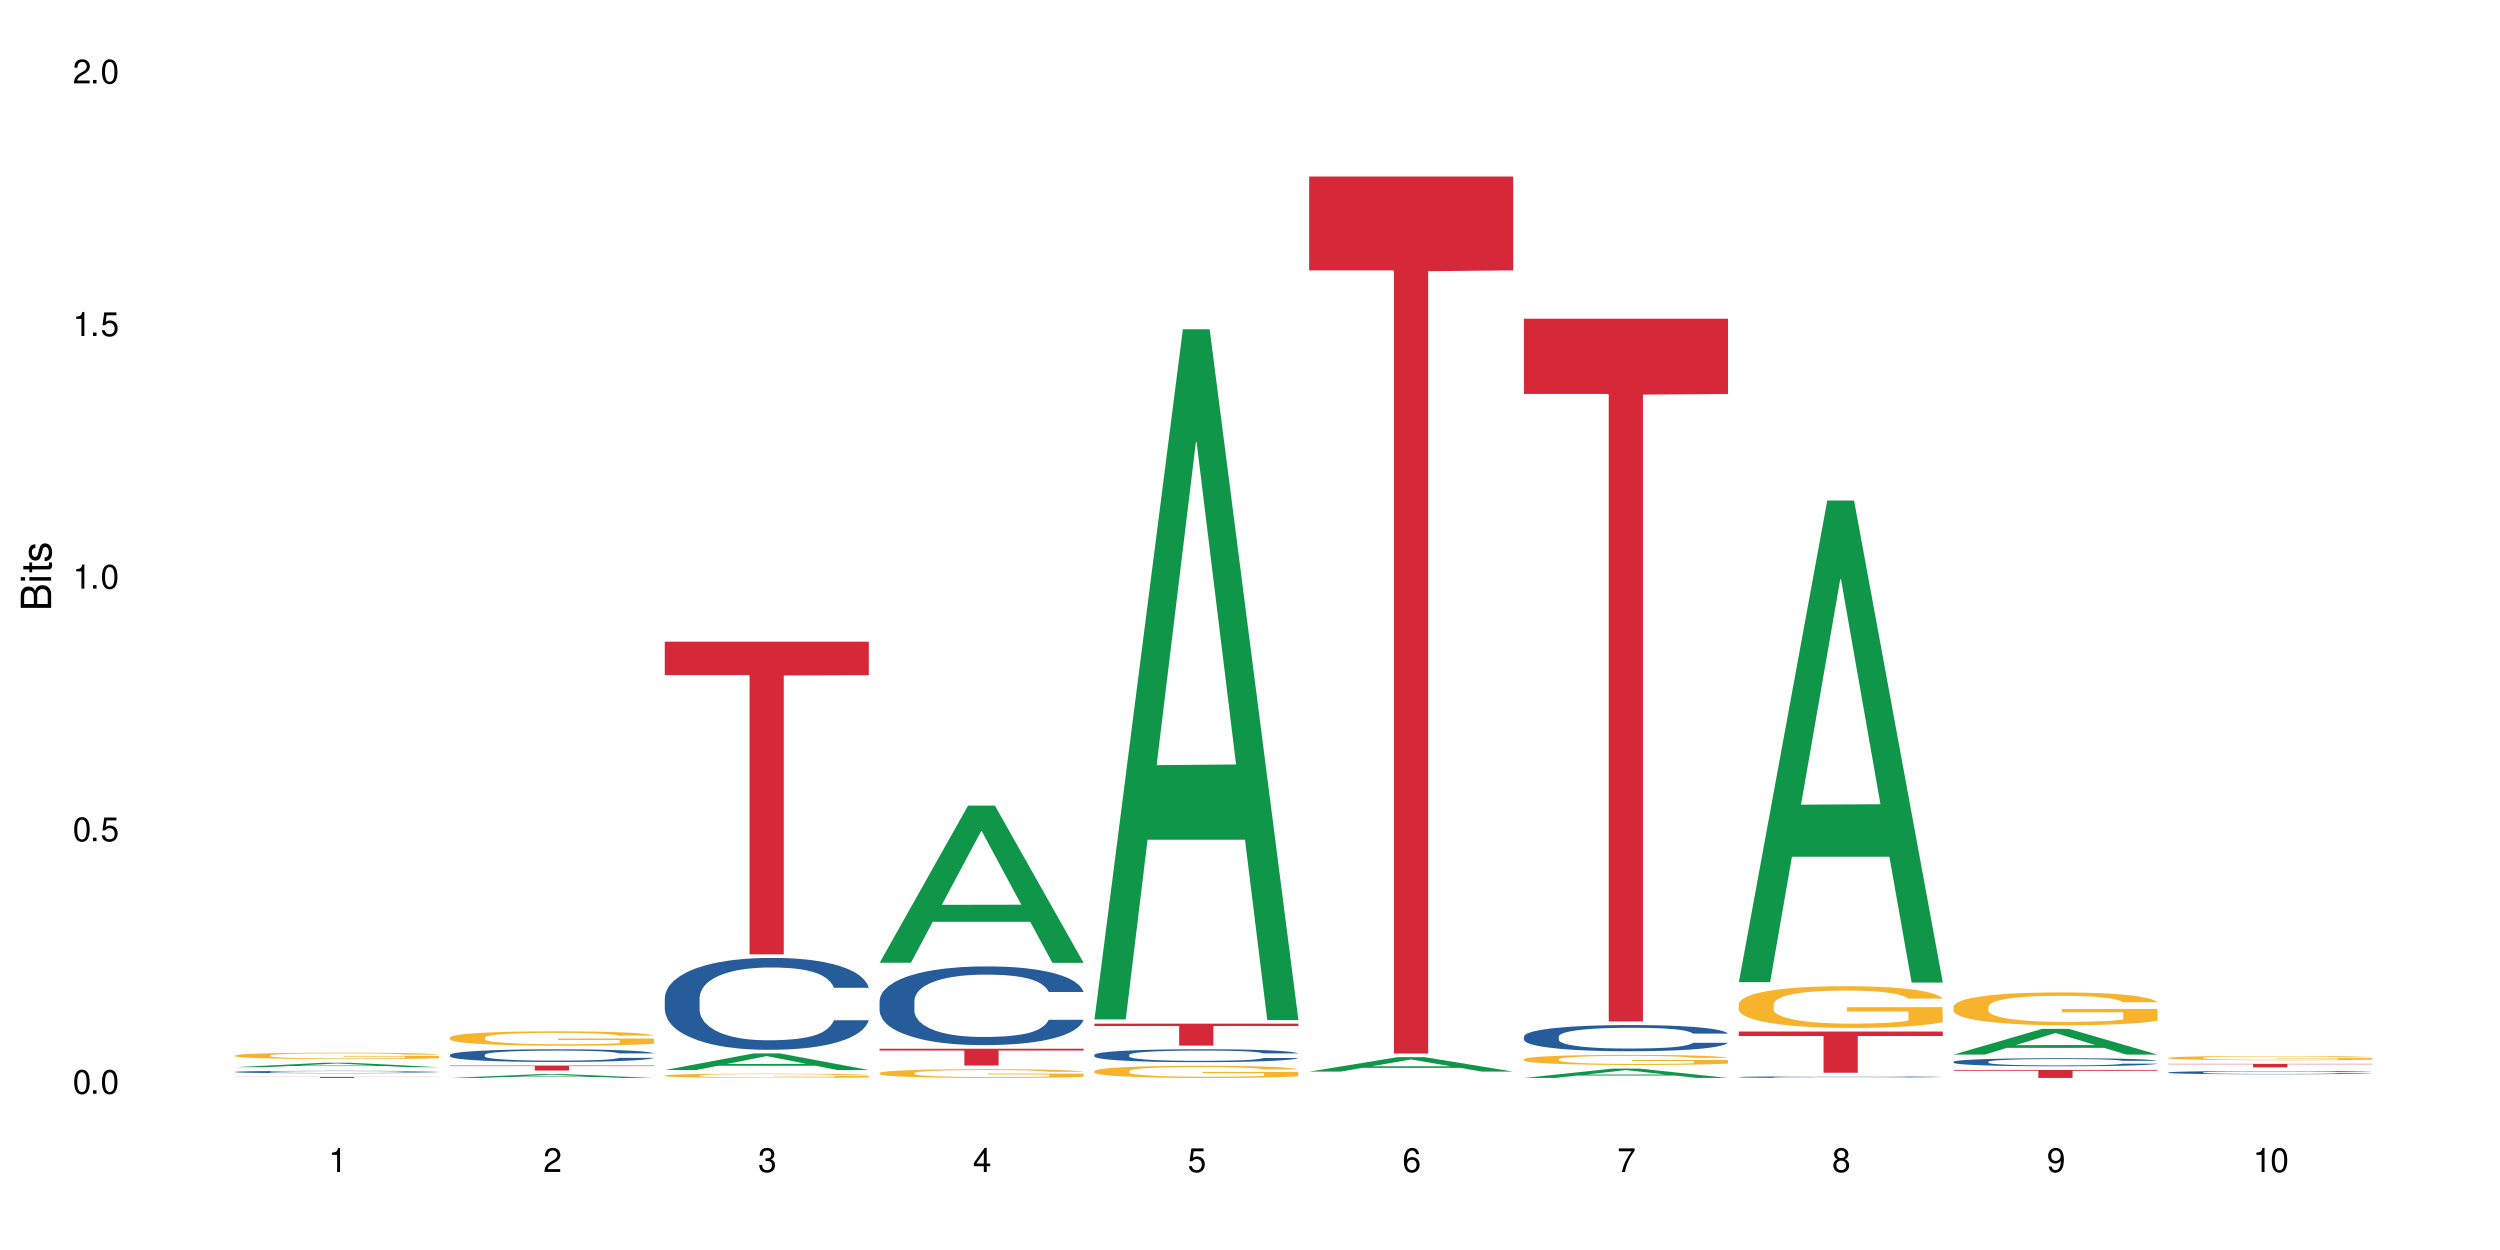 <?xml version="1.0" encoding="UTF-8"?>
<svg xmlns="http://www.w3.org/2000/svg" xmlns:xlink="http://www.w3.org/1999/xlink" width="720" height="360" viewBox="0 0 720 360">
<defs>
<g>
<g id="glyph-0-0">
</g>
<g id="glyph-0-1">
<path d="M 2.641 -6.938 C 2 -6.938 1.422 -6.656 1.078 -6.172 C 0.641 -5.562 0.406 -4.641 0.406 -3.359 C 0.406 -1.016 1.188 0.219 2.641 0.219 C 4.078 0.219 4.859 -1.016 4.859 -3.297 C 4.859 -4.641 4.656 -5.547 4.203 -6.172 C 3.844 -6.656 3.281 -6.938 2.641 -6.938 Z M 2.641 -6.188 C 3.547 -6.188 4 -5.25 4 -3.375 C 4 -1.406 3.562 -0.484 2.625 -0.484 C 1.734 -0.484 1.281 -1.438 1.281 -3.344 C 1.281 -5.25 1.734 -6.188 2.641 -6.188 Z M 2.641 -6.188 "/>
</g>
<g id="glyph-0-2">
<path d="M 1.828 -1 L 0.828 -1 L 0.828 0 L 1.828 0 Z M 1.828 -1 "/>
</g>
<g id="glyph-0-3">
<path d="M 4.562 -6.797 L 1.062 -6.797 L 0.547 -3.094 L 1.328 -3.094 C 1.719 -3.562 2.047 -3.734 2.578 -3.734 C 3.484 -3.734 4.062 -3.109 4.062 -2.094 C 4.062 -1.125 3.484 -0.531 2.578 -0.531 C 1.828 -0.531 1.375 -0.906 1.188 -1.672 L 0.328 -1.672 C 0.453 -1.109 0.547 -0.844 0.75 -0.594 C 1.125 -0.078 1.828 0.219 2.594 0.219 C 3.969 0.219 4.922 -0.781 4.922 -2.219 C 4.922 -3.562 4.031 -4.484 2.719 -4.484 C 2.25 -4.484 1.859 -4.359 1.469 -4.062 L 1.734 -5.969 L 4.562 -5.969 Z M 4.562 -6.797 "/>
</g>
<g id="glyph-0-4">
<path d="M 2.484 -4.938 L 2.484 0 L 3.328 0 L 3.328 -6.938 L 2.766 -6.938 C 2.469 -5.875 2.281 -5.734 0.984 -5.562 L 0.984 -4.938 Z M 2.484 -4.938 "/>
</g>
<g id="glyph-0-5">
<path d="M 4.859 -0.828 L 1.281 -0.828 C 1.359 -1.406 1.672 -1.781 2.5 -2.281 L 3.469 -2.828 C 4.406 -3.344 4.906 -4.062 4.906 -4.906 C 4.906 -5.484 4.672 -6.031 4.266 -6.406 C 3.859 -6.766 3.375 -6.938 2.719 -6.938 C 1.859 -6.938 1.219 -6.625 0.844 -6.031 C 0.609 -5.672 0.5 -5.234 0.484 -4.531 L 1.328 -4.531 C 1.359 -5.016 1.406 -5.281 1.531 -5.516 C 1.75 -5.938 2.188 -6.203 2.703 -6.203 C 3.469 -6.203 4.031 -5.641 4.031 -4.891 C 4.031 -4.344 3.719 -3.859 3.125 -3.516 L 2.234 -3 C 0.812 -2.172 0.406 -1.531 0.328 -0.016 L 4.859 -0.016 Z M 4.859 -0.828 "/>
</g>
<g id="glyph-0-6">
<path d="M 2.125 -3.188 L 2.578 -3.188 C 3.5 -3.188 3.984 -2.766 3.984 -1.922 C 3.984 -1.062 3.469 -0.531 2.594 -0.531 C 1.656 -0.531 1.203 -1 1.156 -2.016 L 0.312 -2.016 C 0.344 -1.453 0.438 -1.094 0.609 -0.781 C 0.953 -0.109 1.625 0.219 2.547 0.219 C 3.953 0.219 4.859 -0.625 4.859 -1.938 C 4.859 -2.828 4.516 -3.297 3.703 -3.594 C 4.344 -3.844 4.656 -4.328 4.656 -5.031 C 4.656 -6.219 3.875 -6.938 2.578 -6.938 C 1.203 -6.938 0.484 -6.172 0.453 -4.703 L 1.297 -4.703 C 1.312 -5.125 1.344 -5.359 1.453 -5.578 C 1.641 -5.969 2.062 -6.203 2.594 -6.203 C 3.344 -6.203 3.797 -5.75 3.797 -5 C 3.797 -4.516 3.609 -4.219 3.25 -4.047 C 3.016 -3.953 2.703 -3.922 2.125 -3.906 Z M 2.125 -3.188 "/>
</g>
<g id="glyph-0-7">
<path d="M 3.141 -1.672 L 3.141 0 L 3.984 0 L 3.984 -1.672 L 4.984 -1.672 L 4.984 -2.438 L 3.984 -2.438 L 3.984 -6.938 L 3.359 -6.938 L 0.266 -2.578 L 0.266 -1.672 Z M 3.141 -2.438 L 1 -2.438 L 3.141 -5.5 Z M 3.141 -2.438 "/>
</g>
<g id="glyph-0-8">
<path d="M 4.781 -5.125 C 4.609 -6.266 3.891 -6.938 2.844 -6.938 C 2.094 -6.938 1.422 -6.578 1.031 -5.953 C 0.594 -5.266 0.406 -4.422 0.406 -3.172 C 0.406 -2 0.578 -1.25 0.984 -0.641 C 1.359 -0.078 1.953 0.219 2.703 0.219 C 3.984 0.219 4.922 -0.75 4.922 -2.094 C 4.922 -3.375 4.062 -4.281 2.844 -4.281 C 2.172 -4.281 1.641 -4.031 1.281 -3.516 C 1.281 -5.234 1.828 -6.188 2.797 -6.188 C 3.391 -6.188 3.797 -5.797 3.938 -5.125 Z M 2.734 -3.531 C 3.547 -3.531 4.062 -2.953 4.062 -2.031 C 4.062 -1.156 3.484 -0.531 2.703 -0.531 C 1.922 -0.531 1.328 -1.188 1.328 -2.078 C 1.328 -2.938 1.906 -3.531 2.734 -3.531 Z M 2.734 -3.531 "/>
</g>
<g id="glyph-0-9">
<path d="M 4.984 -6.797 L 0.438 -6.797 L 0.438 -5.969 L 4.109 -5.969 C 2.5 -3.656 1.828 -2.234 1.328 0 L 2.219 0 C 2.594 -2.172 3.453 -4.047 4.984 -6.094 Z M 4.984 -6.797 "/>
</g>
<g id="glyph-0-10">
<path d="M 3.75 -3.656 C 4.469 -4.094 4.688 -4.438 4.688 -5.078 C 4.688 -6.172 3.844 -6.938 2.641 -6.938 C 1.438 -6.938 0.594 -6.172 0.594 -5.094 C 0.594 -4.438 0.812 -4.094 1.516 -3.656 C 0.734 -3.266 0.359 -2.703 0.359 -1.922 C 0.359 -0.656 1.281 0.219 2.641 0.219 C 3.984 0.219 4.922 -0.656 4.922 -1.922 C 4.922 -2.703 4.531 -3.266 3.75 -3.656 Z M 2.641 -6.188 C 3.359 -6.188 3.812 -5.75 3.812 -5.062 C 3.812 -4.406 3.344 -3.984 2.641 -3.984 C 1.922 -3.984 1.453 -4.406 1.453 -5.078 C 1.453 -5.75 1.922 -6.188 2.641 -6.188 Z M 2.641 -3.266 C 3.484 -3.266 4.062 -2.719 4.062 -1.906 C 4.062 -1.078 3.484 -0.531 2.625 -0.531 C 1.797 -0.531 1.219 -1.094 1.219 -1.906 C 1.219 -2.719 1.781 -3.266 2.641 -3.266 Z M 2.641 -3.266 "/>
</g>
<g id="glyph-0-11">
<path d="M 0.516 -1.578 C 0.672 -0.453 1.406 0.219 2.438 0.219 C 3.188 0.219 3.859 -0.141 4.266 -0.766 C 4.688 -1.453 4.891 -2.297 4.891 -3.547 C 4.891 -4.719 4.703 -5.453 4.312 -6.078 C 3.938 -6.641 3.344 -6.938 2.594 -6.938 C 1.297 -6.938 0.359 -5.969 0.359 -4.625 C 0.359 -3.344 1.234 -2.453 2.453 -2.453 C 3.094 -2.453 3.578 -2.672 4.016 -3.203 C 4 -1.484 3.469 -0.531 2.5 -0.531 C 1.906 -0.531 1.484 -0.906 1.359 -1.578 Z M 2.578 -6.203 C 3.375 -6.203 3.969 -5.531 3.969 -4.641 C 3.969 -3.797 3.391 -3.188 2.547 -3.188 C 1.734 -3.188 1.234 -3.766 1.234 -4.688 C 1.234 -5.562 1.797 -6.203 2.578 -6.203 Z M 2.578 -6.203 "/>
</g>
<g id="glyph-1-0">
</g>
<g id="glyph-1-1">
<path d="M 0 -0.953 L 0 -4.891 C 0 -5.719 -0.234 -6.344 -0.734 -6.797 C -1.188 -7.234 -1.812 -7.469 -2.5 -7.469 C -3.547 -7.469 -4.188 -7 -4.625 -5.875 C -4.984 -6.688 -5.625 -7.094 -6.531 -7.094 C -7.172 -7.094 -7.734 -6.859 -8.141 -6.391 C -8.562 -5.922 -8.75 -5.344 -8.75 -4.5 L -8.75 -0.953 Z M -4.984 -2.062 L -7.766 -2.062 L -7.766 -4.219 C -7.766 -4.844 -7.688 -5.203 -7.453 -5.5 C -7.219 -5.812 -6.859 -5.969 -6.375 -5.969 C -5.891 -5.969 -5.531 -5.812 -5.297 -5.5 C -5.062 -5.203 -4.984 -4.844 -4.984 -4.219 Z M -0.984 -2.062 L -4 -2.062 L -4 -4.781 C -4 -5.766 -3.438 -6.359 -2.484 -6.359 C -1.547 -6.359 -0.984 -5.766 -0.984 -4.781 Z M -0.984 -2.062 "/>
</g>
<g id="glyph-1-2">
<path d="M -6.281 -1.797 L -6.281 -0.797 L 0 -0.797 L 0 -1.797 Z M -8.75 -1.797 L -8.75 -0.797 L -7.484 -0.797 L -7.484 -1.797 Z M -8.75 -1.797 "/>
</g>
<g id="glyph-1-3">
<path d="M -6.281 -3.047 L -6.281 -2.016 L -8.016 -2.016 L -8.016 -1.016 L -6.281 -1.016 L -6.281 -0.172 L -5.469 -0.172 L -5.469 -1.016 L -0.719 -1.016 C -0.078 -1.016 0.281 -1.453 0.281 -2.234 C 0.281 -2.5 0.25 -2.719 0.188 -3.047 L -0.641 -3.047 C -0.609 -2.906 -0.594 -2.766 -0.594 -2.562 C -0.594 -2.141 -0.719 -2.016 -1.156 -2.016 L -5.469 -2.016 L -5.469 -3.047 Z M -6.281 -3.047 "/>
</g>
<g id="glyph-1-4">
<path d="M -4.531 -5.25 C -5.766 -5.25 -6.469 -4.422 -6.469 -2.969 C -6.469 -1.516 -5.719 -0.562 -4.547 -0.562 C -3.562 -0.562 -3.094 -1.062 -2.734 -2.562 L -2.516 -3.484 C -2.344 -4.188 -2.094 -4.469 -1.641 -4.469 C -1.047 -4.469 -0.641 -3.875 -0.641 -3 C -0.641 -2.453 -0.797 -2 -1.062 -1.75 C -1.25 -1.594 -1.422 -1.531 -1.875 -1.469 L -1.875 -0.406 C -0.422 -0.453 0.281 -1.266 0.281 -2.922 C 0.281 -4.5 -0.5 -5.516 -1.719 -5.516 C -2.656 -5.516 -3.172 -4.984 -3.469 -3.734 L -3.703 -2.766 C -3.891 -1.953 -4.156 -1.609 -4.594 -1.609 C -5.188 -1.609 -5.547 -2.125 -5.547 -2.938 C -5.547 -3.75 -5.203 -4.172 -4.531 -4.203 Z M -4.531 -5.25 "/>
</g>
</g>
</defs>
<rect x="-72" y="-36" width="864" height="432" fill="rgb(100%, 100%, 100%)" fill-opacity="1"/>
<path fill-rule="nonzero" fill="rgb(6.275%, 58.824%, 28.235%)" fill-opacity="1" d="M 67.73 307.355 L 67.793 307.352 L 93.223 306.066 L 100.945 306.066 L 126.5 307.355 L 117.52 307.355 L 111.117 307.02 L 83.051 307.02 L 76.773 307.355 L 67.73 307.355 L 85.75 306.879 L 108.543 306.879 L 97.176 306.277 L 97.051 306.277 L 96.926 306.281 L 85.688 306.879 L 85.75 306.879 Z M 67.73 307.355 "/>
<path fill-rule="nonzero" fill="rgb(14.51%, 36.078%, 60%)" fill-opacity="1" d="M 67.73 308.703 L 67.801 308.703 L 67.801 308.688 L 68.02 308.66 L 68.52 308.633 L 69.02 308.609 L 70.312 308.574 L 72.102 308.535 L 73.965 308.508 L 75.328 308.492 L 76.547 308.48 L 79.34 308.457 L 81.133 308.441 L 83.066 308.434 L 85.434 308.422 L 87.152 308.414 L 91.023 308.406 L 93.891 308.398 L 100.914 308.398 L 103.781 308.402 L 105.859 308.402 L 108.152 308.41 L 110.086 308.414 L 113.457 308.43 L 116.465 308.445 L 117.828 308.457 L 119.977 308.477 L 121.625 308.496 L 122.773 308.512 L 124.062 308.535 L 125.207 308.566 L 126.07 308.598 L 126.5 308.625 L 116.465 308.625 L 115.965 308.598 L 115.391 308.578 L 114.316 308.555 L 113.238 308.535 L 111.734 308.516 L 110.375 308.504 L 108.512 308.492 L 106.863 308.484 L 105.141 308.48 L 103.492 308.477 L 100.34 308.473 L 95.324 308.473 L 92.527 308.477 L 91.023 308.48 L 88.871 308.492 L 87.367 308.5 L 85.578 308.512 L 84.359 308.523 L 82.852 308.539 L 81.777 308.555 L 80.559 308.574 L 79.844 308.59 L 79.199 308.609 L 78.625 308.629 L 78.195 308.652 L 77.906 308.676 L 77.766 308.699 L 77.766 308.797 L 77.906 308.82 L 78.266 308.848 L 79.199 308.887 L 80.559 308.922 L 82.137 308.945 L 83.641 308.965 L 84.5 308.977 L 85.648 308.984 L 87.441 308.996 L 90.02 309.012 L 91.523 309.016 L 93.816 309.02 L 96.184 309.023 L 99.336 309.023 L 102.133 309.02 L 103.996 309.02 L 105.93 309.012 L 108.582 309 L 110.23 308.992 L 111.664 308.98 L 112.738 308.969 L 113.457 308.957 L 114.531 308.938 L 115.391 308.914 L 116.035 308.895 L 116.465 308.871 L 126.5 308.871 L 126.07 308.898 L 125.422 308.922 L 124.777 308.941 L 123.777 308.965 L 122.629 308.984 L 120.98 309.004 L 119.617 309.02 L 117.828 309.035 L 116.18 309.047 L 114.387 309.059 L 111.734 309.07 L 110.016 309.078 L 108.152 309.082 L 105.93 309.09 L 103.137 309.094 L 100.125 309.094 L 97.328 309.098 L 94.32 309.094 L 92.098 309.094 L 89.16 309.086 L 85.504 309.074 L 82.852 309.062 L 80.773 309.051 L 78.984 309.039 L 76.977 309.02 L 74.395 308.992 L 72.82 308.973 L 71.746 308.953 L 70.527 308.93 L 69.664 308.906 L 68.664 308.871 L 67.945 308.824 L 67.73 308.789 Z M 67.73 308.703 "/>
<path fill-rule="nonzero" fill="rgb(96.863%, 70.196%, 16.863%)" fill-opacity="1" d="M 67.73 303.965 L 67.801 303.961 L 67.801 303.93 L 68.09 303.852 L 68.805 303.746 L 69.738 303.66 L 70.742 303.594 L 71.387 303.559 L 72.461 303.508 L 73.395 303.469 L 75.758 303.391 L 78.77 303.32 L 80.418 303.289 L 82.281 303.262 L 84.93 303.23 L 86.148 303.219 L 89.875 303.191 L 94.105 303.176 L 98.762 303.168 L 100.914 303.172 L 103.852 303.176 L 107.863 303.195 L 110.16 303.211 L 111.949 303.23 L 113.812 303.25 L 116.105 303.285 L 118.258 303.328 L 119.977 303.367 L 121.695 303.418 L 123.129 303.473 L 124.348 303.531 L 125.422 303.602 L 126.07 303.66 L 126.5 303.723 L 116.535 303.723 L 115.965 303.66 L 115.32 303.617 L 114.242 303.559 L 113.168 303.52 L 112.094 303.488 L 110.086 303.441 L 108.367 303.418 L 106.215 303.391 L 104.137 303.379 L 101.773 303.367 L 100.34 303.363 L 96.543 303.363 L 93.102 303.375 L 91.094 303.391 L 89.66 303.402 L 87.656 303.43 L 86.438 303.449 L 85.719 303.461 L 83.57 303.516 L 82.137 303.562 L 81.348 303.594 L 80.344 303.645 L 79.629 303.691 L 78.84 303.758 L 78.41 303.809 L 77.836 303.926 L 77.766 304.23 L 77.98 304.293 L 78.41 304.363 L 78.984 304.426 L 79.844 304.488 L 80.703 304.539 L 82.207 304.605 L 83.496 304.648 L 84.5 304.676 L 86.438 304.723 L 87.227 304.738 L 89.09 304.77 L 91.023 304.793 L 93.387 304.812 L 95.18 304.824 L 98.047 304.832 L 101.703 304.832 L 106 304.82 L 108.727 304.809 L 110.59 304.793 L 111.809 304.781 L 113.312 304.762 L 114.387 304.746 L 115.391 304.727 L 116.609 304.699 L 116.609 304.293 L 98.906 304.293 L 98.906 304.102 L 126.426 304.102 L 126.5 304.762 L 124.992 304.809 L 123.129 304.852 L 121.34 304.887 L 119.477 304.914 L 116.824 304.949 L 114.672 304.969 L 111.375 304.992 L 108.367 305.008 L 105.215 305.016 L 102.418 305.023 L 99.121 305.023 L 96.184 305.02 L 93.031 305.012 L 90.52 304.996 L 88.227 304.98 L 85.934 304.957 L 83.066 304.922 L 81.203 304.895 L 79.27 304.859 L 77.336 304.816 L 75.613 304.77 L 74.469 304.734 L 73.32 304.695 L 72.102 304.645 L 70.957 304.586 L 70.098 304.531 L 69.309 304.473 L 68.734 304.418 L 68.16 304.34 L 67.875 304.281 L 67.73 304.227 Z M 67.73 303.965 "/>
<path fill-rule="nonzero" fill="rgb(83.922%, 15.686%, 22.353%)" fill-opacity="1" d="M 67.73 310.141 L 126.5 310.141 L 126.5 310.172 L 102.008 310.172 L 102.008 310.453 L 92.152 310.453 L 92.152 310.172 L 67.73 310.172 Z M 67.73 310.141 "/>
<path fill-rule="nonzero" fill="rgb(6.275%, 58.824%, 28.235%)" fill-opacity="1" d="M 129.594 310.453 L 129.656 310.453 L 155.082 309.355 L 162.805 309.355 L 188.359 310.453 L 179.383 310.453 L 172.977 310.168 L 144.91 310.168 L 138.633 310.453 L 129.594 310.453 L 147.613 310.047 L 170.402 310.047 L 159.039 309.535 L 158.914 309.535 L 158.789 309.539 L 147.547 310.047 L 147.613 310.047 Z M 129.594 310.453 "/>
<path fill-rule="nonzero" fill="rgb(14.51%, 36.078%, 60%)" fill-opacity="1" d="M 129.594 303.785 L 129.664 303.781 L 129.664 303.703 L 129.879 303.574 L 130.379 303.414 L 130.883 303.305 L 132.172 303.109 L 133.965 302.918 L 135.828 302.773 L 137.188 302.688 L 138.406 302.621 L 141.203 302.496 L 142.992 302.434 L 144.93 302.375 L 147.293 302.32 L 149.016 302.285 L 152.883 302.234 L 155.75 302.211 L 157.973 302.199 L 162.773 302.199 L 165.641 302.215 L 167.719 302.23 L 170.012 302.258 L 171.949 302.285 L 175.316 302.359 L 178.324 302.453 L 179.688 302.508 L 181.836 302.609 L 183.484 302.711 L 184.633 302.797 L 185.922 302.918 L 187.07 303.07 L 187.93 303.238 L 188.359 303.383 L 178.324 303.383 L 177.824 303.25 L 177.25 303.145 L 176.176 303.008 L 175.102 302.914 L 173.598 302.816 L 172.234 302.754 L 170.371 302.688 L 168.723 302.648 L 167.004 302.621 L 165.355 302.598 L 162.199 302.578 L 158.547 302.578 L 157.184 302.586 L 154.391 302.613 L 152.883 302.637 L 150.734 302.684 L 149.23 302.727 L 147.438 302.793 L 146.219 302.848 L 144.715 302.938 L 143.641 303.012 L 142.422 303.121 L 141.703 303.207 L 141.059 303.297 L 140.484 303.41 L 140.055 303.523 L 139.77 303.648 L 139.625 303.77 L 139.625 304.285 L 139.77 304.402 L 140.129 304.543 L 141.059 304.746 L 142.422 304.922 L 143.996 305.062 L 145.504 305.164 L 146.363 305.211 L 147.508 305.262 L 149.301 305.328 L 151.879 305.395 L 153.387 305.422 L 155.68 305.449 L 158.043 305.461 L 161.199 305.461 L 163.992 305.449 L 165.855 305.434 L 167.789 305.406 L 170.441 305.348 L 172.09 305.297 L 173.523 305.234 L 174.598 305.168 L 175.316 305.117 L 176.391 305.012 L 177.25 304.898 L 177.895 304.781 L 178.324 304.668 L 188.359 304.668 L 187.93 304.805 L 187.285 304.934 L 186.641 305.031 L 185.637 305.145 L 184.488 305.25 L 182.84 305.367 L 181.48 305.441 L 179.688 305.523 L 178.039 305.59 L 176.246 305.645 L 173.598 305.711 L 171.875 305.746 L 170.012 305.773 L 167.789 305.801 L 164.996 305.824 L 161.984 305.84 L 159.191 305.84 L 156.18 305.836 L 153.957 305.82 L 151.02 305.793 L 147.367 305.73 L 144.715 305.668 L 142.637 305.605 L 140.844 305.539 L 138.836 305.449 L 136.258 305.301 L 134.68 305.188 L 133.605 305.098 L 132.387 304.965 L 131.527 304.852 L 130.523 304.664 L 129.809 304.426 L 129.594 304.242 Z M 129.594 303.785 "/>
<path fill-rule="nonzero" fill="rgb(96.863%, 70.196%, 16.863%)" fill-opacity="1" d="M 129.594 298.793 L 129.664 298.789 L 129.664 298.715 L 129.949 298.547 L 130.668 298.312 L 131.598 298.117 L 132.602 297.969 L 133.246 297.887 L 134.32 297.773 L 135.254 297.691 L 137.617 297.523 L 140.629 297.363 L 142.277 297.297 L 144.141 297.23 L 146.793 297.16 L 148.012 297.133 L 151.738 297.074 L 155.965 297.035 L 160.625 297.023 L 162.773 297.027 L 165.711 297.043 L 169.727 297.086 L 172.02 297.121 L 173.812 297.16 L 175.676 297.207 L 177.969 297.285 L 180.117 297.375 L 181.836 297.465 L 183.559 297.578 L 184.992 297.699 L 186.211 297.832 L 187.285 297.992 L 187.93 298.121 L 188.359 298.254 L 178.398 298.254 L 177.824 298.121 L 177.18 298.02 L 176.105 297.895 L 175.031 297.805 L 173.953 297.734 L 171.949 297.637 L 170.227 297.574 L 168.078 297.523 L 166 297.488 L 163.633 297.465 L 162.199 297.457 L 158.402 297.457 L 154.961 297.484 L 152.957 297.516 L 151.523 297.543 L 149.516 297.602 L 148.297 297.648 L 147.582 297.676 L 145.43 297.793 L 143.996 297.898 L 143.207 297.973 L 142.207 298.086 L 141.488 298.188 L 140.699 298.336 L 140.27 298.449 L 139.695 298.707 L 139.625 299.387 L 139.84 299.531 L 140.27 299.684 L 140.844 299.82 L 141.703 299.965 L 142.562 300.074 L 144.07 300.223 L 145.359 300.32 L 146.363 300.383 L 148.297 300.484 L 149.086 300.52 L 150.949 300.586 L 152.883 300.641 L 155.25 300.684 L 157.039 300.707 L 159.906 300.727 L 163.562 300.727 L 167.863 300.703 L 170.586 300.676 L 172.449 300.645 L 173.668 300.617 L 175.172 300.574 L 176.246 300.539 L 177.25 300.496 L 178.469 300.434 L 178.469 299.531 L 160.766 299.527 L 160.766 299.105 L 188.289 299.102 L 188.359 300.574 L 186.855 300.68 L 184.992 300.777 L 183.199 300.852 L 181.336 300.914 L 178.684 300.988 L 176.535 301.031 L 173.238 301.086 L 170.227 301.121 L 167.074 301.141 L 164.277 301.152 L 160.984 301.156 L 158.043 301.148 L 154.891 301.129 L 152.383 301.098 L 150.09 301.059 L 147.797 301.012 L 144.93 300.93 L 143.066 300.867 L 141.129 300.789 L 139.195 300.691 L 137.477 300.59 L 136.328 300.512 L 135.184 300.422 L 133.965 300.309 L 132.816 300.18 L 131.957 300.062 L 131.168 299.93 L 130.594 299.805 L 130.023 299.637 L 129.734 299.5 L 129.594 299.383 Z M 129.594 298.793 "/>
<path fill-rule="nonzero" fill="rgb(83.922%, 15.686%, 22.353%)" fill-opacity="1" d="M 129.594 306.883 L 188.359 306.883 L 188.359 307.039 L 163.867 307.039 L 163.867 308.312 L 154.012 308.312 L 154.012 307.039 L 129.594 307.039 Z M 129.594 306.883 "/>
<path fill-rule="nonzero" fill="rgb(6.275%, 58.824%, 28.235%)" fill-opacity="1" d="M 191.453 308.168 L 191.516 308.164 L 216.945 303.387 L 224.668 303.387 L 250.219 308.172 L 241.242 308.172 L 234.84 306.926 L 206.773 306.926 L 200.492 308.168 L 191.453 308.168 L 209.473 306.406 L 232.266 306.402 L 220.898 304.168 L 220.773 304.164 L 220.648 304.18 L 209.41 306.402 L 209.473 306.406 Z M 191.453 308.168 "/>
<path fill-rule="nonzero" fill="rgb(14.51%, 36.078%, 60%)" fill-opacity="1" d="M 191.453 287.406 L 191.523 287.379 L 191.523 286.801 L 191.738 285.883 L 192.242 284.719 L 192.742 283.922 L 194.031 282.496 L 195.824 281.117 L 197.688 280.055 L 199.051 279.426 L 200.27 278.941 L 203.062 278.047 L 204.855 277.59 L 206.789 277.176 L 209.156 276.766 L 210.875 276.523 L 214.746 276.137 L 217.613 275.969 L 219.832 275.895 L 224.637 275.895 L 227.5 275.992 L 229.582 276.113 L 231.875 276.309 L 233.809 276.523 L 237.176 277.059 L 240.188 277.734 L 241.547 278.121 L 243.699 278.871 L 245.348 279.594 L 246.492 280.223 L 247.785 281.117 L 248.93 282.207 L 249.789 283.438 L 250.219 284.48 L 240.188 284.48 L 239.684 283.512 L 239.113 282.762 L 238.035 281.77 L 236.961 281.07 L 235.457 280.367 L 234.094 279.91 L 232.23 279.449 L 230.582 279.16 L 228.863 278.941 L 227.215 278.797 L 224.062 278.652 L 220.406 278.652 L 219.043 278.699 L 216.25 278.895 L 214.746 279.062 L 212.594 279.402 L 211.09 279.715 L 209.297 280.199 L 208.078 280.609 L 206.574 281.238 L 205.5 281.797 L 204.281 282.594 L 203.566 283.199 L 202.918 283.875 L 202.348 284.672 L 201.918 285.52 L 201.629 286.414 L 201.484 287.285 L 201.484 291.031 L 201.629 291.902 L 201.988 292.918 L 202.918 294.391 L 204.281 295.672 L 205.859 296.688 L 207.363 297.414 L 208.223 297.75 L 209.371 298.141 L 211.16 298.621 L 213.742 299.105 L 215.246 299.301 L 217.539 299.492 L 219.906 299.59 L 223.059 299.59 L 225.852 299.492 L 227.715 299.371 L 229.652 299.18 L 232.305 298.766 L 233.953 298.379 L 235.387 297.922 L 236.461 297.461 L 237.176 297.074 L 238.254 296.324 L 239.113 295.504 L 239.758 294.656 L 240.188 293.836 L 250.219 293.836 L 249.789 294.801 L 249.145 295.746 L 248.5 296.445 L 247.496 297.293 L 246.352 298.043 L 244.703 298.887 L 243.34 299.445 L 241.547 300.047 L 239.898 300.508 L 238.109 300.918 L 235.457 301.402 L 233.738 301.645 L 231.875 301.863 L 229.652 302.055 L 226.855 302.223 L 223.848 302.32 L 221.051 302.344 L 218.043 302.297 L 215.82 302.199 L 212.883 301.984 L 209.227 301.547 L 206.574 301.09 L 204.496 300.629 L 202.703 300.145 L 200.699 299.492 L 198.117 298.43 L 196.543 297.605 L 195.465 296.93 L 194.246 295.988 L 193.387 295.141 L 192.383 293.785 L 191.668 292.07 L 191.453 290.742 Z M 191.453 287.406 "/>
<path fill-rule="nonzero" fill="rgb(96.863%, 70.196%, 16.863%)" fill-opacity="1" d="M 191.453 309.746 L 191.523 309.746 L 191.523 309.723 L 191.812 309.672 L 192.527 309.602 L 193.461 309.543 L 194.461 309.5 L 195.109 309.477 L 196.184 309.441 L 197.113 309.414 L 199.48 309.363 L 202.488 309.316 L 204.137 309.297 L 206 309.277 L 208.652 309.258 L 209.871 309.25 L 213.598 309.23 L 217.828 309.219 L 222.484 309.215 L 224.637 309.219 L 227.574 309.223 L 231.586 309.234 L 233.879 309.246 L 235.672 309.258 L 237.535 309.27 L 239.828 309.293 L 241.98 309.32 L 243.699 309.348 L 245.418 309.383 L 246.852 309.418 L 248.07 309.457 L 249.145 309.504 L 249.789 309.543 L 250.219 309.586 L 240.258 309.586 L 239.684 309.543 L 239.039 309.516 L 237.965 309.477 L 236.891 309.449 L 235.816 309.43 L 233.809 309.398 L 232.09 309.383 L 229.938 309.363 L 227.859 309.355 L 225.496 309.348 L 220.262 309.348 L 216.824 309.355 L 214.816 309.363 L 213.383 309.371 L 211.375 309.391 L 210.156 309.402 L 209.441 309.41 L 207.293 309.445 L 205.859 309.477 L 205.07 309.5 L 204.066 309.535 L 203.348 309.562 L 202.562 309.609 L 202.133 309.645 L 201.559 309.719 L 201.484 309.922 L 201.703 309.965 L 202.133 310.012 L 202.703 310.055 L 203.566 310.098 L 204.426 310.129 L 205.93 310.172 L 207.219 310.203 L 208.223 310.223 L 210.156 310.254 L 210.945 310.262 L 212.809 310.281 L 214.746 310.297 L 217.109 310.312 L 218.902 310.32 L 221.77 310.324 L 225.422 310.324 L 229.723 310.316 L 232.445 310.309 L 234.309 310.301 L 235.527 310.293 L 237.035 310.281 L 238.109 310.27 L 239.113 310.254 L 240.332 310.238 L 240.332 309.965 L 222.629 309.965 L 222.629 309.84 L 250.148 309.836 L 250.219 310.281 L 248.715 310.309 L 246.852 310.34 L 245.059 310.363 L 243.195 310.383 L 240.547 310.402 L 238.395 310.418 L 235.098 310.434 L 232.09 310.441 L 228.934 310.449 L 226.141 310.453 L 219.906 310.453 L 216.75 310.445 L 214.242 310.438 L 211.949 310.426 L 209.656 310.41 L 206.789 310.387 L 204.926 310.367 L 202.992 310.344 L 201.055 310.316 L 199.336 310.285 L 198.191 310.262 L 197.043 310.234 L 195.824 310.199 L 194.68 310.16 L 193.816 310.125 L 193.031 310.086 L 192.457 310.051 L 191.883 310 L 191.598 309.957 L 191.453 309.922 Z M 191.453 309.746 "/>
<path fill-rule="nonzero" fill="rgb(83.922%, 15.686%, 22.353%)" fill-opacity="1" d="M 191.453 184.805 L 250.219 184.805 L 250.219 194.445 L 225.727 194.527 L 225.727 274.855 L 215.875 274.855 L 215.875 194.613 L 215.73 194.445 L 191.453 194.445 Z M 191.453 184.805 "/>
<path fill-rule="nonzero" fill="rgb(6.275%, 58.824%, 28.235%)" fill-opacity="1" d="M 253.312 277.262 L 253.375 277.223 L 278.805 232.004 L 286.527 232.004 L 312.082 277.305 L 303.102 277.305 L 296.699 265.48 L 268.633 265.48 L 262.355 277.262 L 253.312 277.262 L 271.332 260.59 L 294.125 260.547 L 282.762 239.406 L 282.633 239.363 L 282.508 239.492 L 271.27 260.547 L 271.332 260.59 Z M 253.312 277.262 "/>
<path fill-rule="nonzero" fill="rgb(14.51%, 36.078%, 60%)" fill-opacity="1" d="M 253.312 288.203 L 253.387 288.18 L 253.387 287.684 L 253.602 286.898 L 254.102 285.902 L 254.605 285.223 L 255.895 284 L 257.684 282.82 L 259.547 281.91 L 260.91 281.371 L 262.129 280.957 L 264.922 280.191 L 266.715 279.797 L 268.652 279.445 L 271.016 279.094 L 272.734 278.887 L 276.605 278.555 L 279.473 278.41 L 281.695 278.348 L 286.496 278.348 L 289.363 278.43 L 291.441 278.535 L 293.734 278.699 L 295.668 278.887 L 299.039 279.344 L 302.047 279.922 L 303.41 280.254 L 305.559 280.895 L 307.207 281.516 L 308.355 282.055 L 309.645 282.82 L 310.793 283.75 L 311.652 284.809 L 312.082 285.695 L 302.047 285.695 L 301.547 284.867 L 300.973 284.227 L 299.898 283.379 L 298.824 282.777 L 297.316 282.18 L 295.957 281.785 L 294.094 281.391 L 292.445 281.145 L 290.723 280.957 L 289.074 280.832 L 285.922 280.707 L 282.266 280.707 L 280.906 280.75 L 278.109 280.914 L 276.605 281.059 L 274.457 281.352 L 272.949 281.617 L 271.16 282.031 L 269.941 282.387 L 268.434 282.922 L 267.359 283.398 L 266.141 284.082 L 265.426 284.602 L 264.781 285.18 L 264.207 285.863 L 263.777 286.586 L 263.492 287.352 L 263.348 288.098 L 263.348 291.309 L 263.492 292.051 L 263.848 292.922 L 264.781 294.184 L 266.141 295.281 L 267.719 296.152 L 269.223 296.77 L 270.082 297.062 L 271.23 297.391 L 273.023 297.805 L 275.602 298.219 L 277.105 298.387 L 279.402 298.551 L 281.766 298.633 L 284.918 298.633 L 287.715 298.551 L 289.578 298.449 L 291.512 298.281 L 294.164 297.93 L 295.812 297.598 L 297.246 297.207 L 298.32 296.812 L 299.039 296.48 L 300.113 295.84 L 300.973 295.137 L 301.617 294.41 L 302.047 293.707 L 312.082 293.707 L 311.652 294.535 L 311.008 295.344 L 310.363 295.945 L 309.359 296.668 L 308.211 297.309 L 306.562 298.035 L 305.203 298.512 L 303.41 299.027 L 301.762 299.422 L 299.969 299.773 L 297.316 300.188 L 295.598 300.395 L 293.734 300.582 L 291.512 300.746 L 288.719 300.891 L 285.707 300.973 L 282.914 300.996 L 279.902 300.953 L 277.68 300.871 L 274.742 300.684 L 271.086 300.312 L 268.434 299.918 L 266.355 299.523 L 264.566 299.109 L 262.559 298.551 L 259.98 297.641 L 258.402 296.938 L 257.328 296.359 L 256.109 295.551 L 255.25 294.824 L 254.246 293.668 L 253.527 292.195 L 253.312 291.059 Z M 253.312 288.203 "/>
<path fill-rule="nonzero" fill="rgb(96.863%, 70.196%, 16.863%)" fill-opacity="1" d="M 253.312 309.004 L 253.387 309.004 L 253.387 308.957 L 253.672 308.852 L 254.387 308.707 L 255.32 308.59 L 256.324 308.496 L 256.969 308.449 L 258.043 308.379 L 258.977 308.328 L 261.34 308.227 L 264.352 308.129 L 266 308.086 L 267.863 308.047 L 270.516 308.004 L 271.73 307.988 L 275.461 307.949 L 279.688 307.926 L 284.348 307.918 L 286.496 307.922 L 289.434 307.93 L 293.449 307.957 L 295.742 307.98 L 297.531 308.004 L 299.395 308.031 L 301.691 308.078 L 303.84 308.133 L 305.559 308.191 L 307.281 308.258 L 308.715 308.332 L 309.93 308.414 L 311.008 308.512 L 311.652 308.594 L 312.082 308.672 L 302.121 308.672 L 301.547 308.594 L 300.902 308.531 L 299.824 308.453 L 298.75 308.398 L 297.676 308.355 L 295.668 308.293 L 293.949 308.258 L 291.801 308.227 L 289.723 308.203 L 287.355 308.191 L 285.922 308.184 L 282.125 308.184 L 278.684 308.203 L 276.676 308.219 L 275.242 308.238 L 273.238 308.273 L 272.02 308.301 L 271.301 308.32 L 269.152 308.391 L 267.719 308.457 L 266.93 308.5 L 265.926 308.57 L 265.211 308.633 L 264.422 308.727 L 263.992 308.793 L 263.418 308.953 L 263.348 309.367 L 263.562 309.457 L 263.992 309.551 L 264.566 309.633 L 265.426 309.723 L 266.285 309.789 L 267.789 309.879 L 269.082 309.941 L 270.082 309.98 L 272.02 310.043 L 272.809 310.062 L 274.672 310.105 L 276.605 310.137 L 278.973 310.164 L 280.762 310.18 L 283.629 310.191 L 287.285 310.191 L 291.586 310.176 L 294.309 310.156 L 296.172 310.141 L 297.391 310.121 L 298.895 310.098 L 299.969 310.074 L 300.973 310.047 L 302.191 310.008 L 302.191 309.457 L 284.488 309.453 L 284.488 309.195 L 312.008 309.191 L 312.082 310.098 L 310.578 310.16 L 308.715 310.219 L 306.922 310.266 L 305.059 310.305 L 302.406 310.348 L 300.258 310.379 L 296.961 310.41 L 293.949 310.43 L 290.797 310.445 L 288 310.453 L 284.703 310.453 L 281.766 310.449 L 278.613 310.434 L 276.105 310.418 L 273.812 310.395 L 271.516 310.363 L 268.652 310.316 L 266.789 310.277 L 264.852 310.227 L 262.918 310.168 L 261.195 310.105 L 260.051 310.059 L 258.902 310.004 L 257.684 309.934 L 256.539 309.855 L 255.68 309.781 L 254.891 309.703 L 254.316 309.625 L 253.742 309.52 L 253.457 309.438 L 253.312 309.367 Z M 253.312 309.004 "/>
<path fill-rule="nonzero" fill="rgb(83.922%, 15.686%, 22.353%)" fill-opacity="1" d="M 253.312 302.035 L 312.082 302.035 L 312.082 302.555 L 287.59 302.559 L 287.59 306.875 L 277.734 306.875 L 277.734 302.562 L 277.594 302.555 L 253.312 302.555 Z M 253.312 302.035 "/>
<path fill-rule="nonzero" fill="rgb(6.275%, 58.824%, 28.235%)" fill-opacity="1" d="M 315.176 293.582 L 315.238 293.398 L 340.664 94.832 L 348.387 94.832 L 373.941 293.77 L 364.965 293.77 L 358.559 241.84 L 330.496 241.84 L 324.215 293.582 L 315.176 293.582 L 333.195 220.359 L 355.984 220.172 L 344.621 127.336 L 344.496 127.148 L 344.371 127.707 L 333.133 220.172 L 333.195 220.359 Z M 315.176 293.582 "/>
<path fill-rule="nonzero" fill="rgb(14.51%, 36.078%, 60%)" fill-opacity="1" d="M 315.176 303.801 L 315.246 303.797 L 315.246 303.715 L 315.461 303.586 L 315.961 303.422 L 316.465 303.309 L 317.754 303.109 L 319.547 302.914 L 321.41 302.766 L 322.77 302.676 L 323.988 302.609 L 326.785 302.484 L 328.578 302.418 L 330.512 302.359 L 332.875 302.301 L 334.598 302.27 L 338.465 302.215 L 341.332 302.191 L 343.555 302.18 L 348.355 302.18 L 351.223 302.191 L 353.301 302.211 L 355.594 302.238 L 357.531 302.27 L 360.898 302.344 L 363.91 302.438 L 365.27 302.492 L 367.422 302.598 L 369.07 302.699 L 370.215 302.789 L 371.504 302.914 L 372.652 303.066 L 373.512 303.242 L 373.941 303.387 L 363.91 303.387 L 363.406 303.254 L 362.832 303.145 L 361.758 303.008 L 360.684 302.906 L 359.18 302.809 L 357.816 302.746 L 355.953 302.68 L 354.305 302.641 L 352.586 302.609 L 350.938 302.59 L 347.785 302.566 L 344.129 302.566 L 342.766 302.574 L 339.973 302.602 L 338.465 302.625 L 336.316 302.672 L 334.812 302.719 L 333.02 302.785 L 331.801 302.844 L 330.297 302.934 L 329.223 303.012 L 328.004 303.121 L 327.285 303.207 L 326.641 303.305 L 326.066 303.414 L 325.637 303.535 L 325.352 303.66 L 325.207 303.781 L 325.207 304.312 L 325.352 304.434 L 325.711 304.574 L 326.641 304.785 L 328.004 304.965 L 329.578 305.105 L 331.086 305.211 L 331.945 305.258 L 333.09 305.312 L 334.883 305.379 L 337.465 305.449 L 338.969 305.477 L 341.262 305.504 L 343.625 305.516 L 346.781 305.516 L 349.574 305.504 L 351.438 305.484 L 353.375 305.457 L 356.023 305.398 L 357.672 305.344 L 359.105 305.281 L 360.184 305.215 L 360.898 305.16 L 361.973 305.055 L 362.832 304.941 L 363.48 304.82 L 363.91 304.707 L 373.941 304.707 L 373.512 304.84 L 372.867 304.973 L 372.223 305.074 L 371.219 305.191 L 370.07 305.297 L 368.422 305.418 L 367.062 305.496 L 365.27 305.582 L 363.621 305.645 L 361.832 305.703 L 359.18 305.77 L 357.457 305.805 L 355.594 305.836 L 353.375 305.863 L 350.578 305.887 L 347.57 305.898 L 344.773 305.902 L 341.762 305.898 L 339.543 305.883 L 336.602 305.852 L 332.949 305.793 L 330.297 305.727 L 328.219 305.66 L 326.426 305.594 L 324.418 305.504 L 321.84 305.352 L 320.262 305.238 L 319.188 305.141 L 317.969 305.008 L 317.109 304.891 L 316.105 304.699 L 315.391 304.457 L 315.176 304.27 Z M 315.176 303.801 "/>
<path fill-rule="nonzero" fill="rgb(96.863%, 70.196%, 16.863%)" fill-opacity="1" d="M 315.176 308.449 L 315.246 308.445 L 315.246 308.383 L 315.531 308.238 L 316.25 308.039 L 317.18 307.875 L 318.184 307.746 L 318.828 307.68 L 319.906 307.582 L 320.836 307.512 L 323.203 307.371 L 326.211 307.234 L 327.859 307.176 L 329.723 307.121 L 332.375 307.062 L 333.594 307.039 L 337.32 306.988 L 341.547 306.957 L 346.207 306.945 L 348.355 306.949 L 351.297 306.961 L 355.309 306.996 L 357.602 307.031 L 359.395 307.062 L 361.258 307.102 L 363.551 307.168 L 365.699 307.246 L 367.422 307.32 L 369.141 307.418 L 370.574 307.52 L 371.793 307.633 L 372.867 307.766 L 373.512 307.879 L 373.941 307.992 L 363.98 307.992 L 363.406 307.879 L 362.762 307.793 L 361.688 307.688 L 360.613 307.609 L 359.535 307.547 L 357.531 307.465 L 355.809 307.414 L 353.66 307.371 L 351.582 307.34 L 349.215 307.32 L 347.785 307.316 L 343.984 307.316 L 340.547 307.336 L 338.539 307.363 L 337.105 307.387 L 335.098 307.438 L 333.879 307.477 L 333.164 307.5 L 331.012 307.602 L 329.578 307.691 L 328.793 307.75 L 327.789 307.848 L 327.07 307.934 L 326.281 308.062 L 325.852 308.156 L 325.281 308.375 L 325.207 308.953 L 325.422 309.074 L 325.852 309.203 L 326.426 309.32 L 327.285 309.441 L 328.145 309.535 L 329.652 309.66 L 330.941 309.742 L 331.945 309.797 L 333.879 309.883 L 334.668 309.914 L 336.531 309.969 L 338.465 310.016 L 340.832 310.055 L 342.625 310.074 L 345.488 310.09 L 349.145 310.09 L 353.445 310.07 L 356.168 310.043 L 358.031 310.02 L 359.25 309.996 L 360.754 309.961 L 361.832 309.93 L 362.832 309.895 L 364.051 309.84 L 364.051 309.074 L 346.352 309.07 L 346.352 308.711 L 373.871 308.707 L 373.941 309.961 L 372.438 310.047 L 370.574 310.129 L 368.781 310.195 L 366.918 310.25 L 364.266 310.309 L 362.117 310.348 L 358.82 310.395 L 355.809 310.422 L 352.656 310.441 L 349.863 310.449 L 346.566 310.453 L 343.625 310.445 L 340.473 310.43 L 337.965 310.402 L 335.672 310.371 L 333.379 310.328 L 330.512 310.262 L 328.648 310.207 L 326.715 310.141 L 324.777 310.059 L 323.059 309.973 L 321.91 309.906 L 320.766 309.828 L 319.547 309.734 L 318.398 309.625 L 317.539 309.523 L 316.75 309.414 L 316.18 309.309 L 315.605 309.164 L 315.316 309.047 L 315.176 308.949 Z M 315.176 308.449 "/>
<path fill-rule="nonzero" fill="rgb(83.922%, 15.686%, 22.353%)" fill-opacity="1" d="M 315.176 294.812 L 373.941 294.812 L 373.941 295.488 L 349.449 295.496 L 349.449 301.137 L 339.594 301.137 L 339.594 295.5 L 339.453 295.488 L 315.176 295.488 Z M 315.176 294.812 "/>
<path fill-rule="nonzero" fill="rgb(6.275%, 58.824%, 28.235%)" fill-opacity="1" d="M 377.035 308.625 L 377.098 308.621 L 402.527 304.457 L 410.25 304.457 L 435.805 308.629 L 426.824 308.629 L 420.422 307.539 L 392.355 307.539 L 386.078 308.625 L 377.035 308.625 L 395.055 307.09 L 417.848 307.086 L 406.48 305.141 L 406.355 305.137 L 406.23 305.148 L 394.992 307.086 L 395.055 307.09 Z M 377.035 308.625 "/>
<path fill-rule="nonzero" fill="rgb(83.922%, 15.686%, 22.353%)" fill-opacity="1" d="M 377.035 50.832 L 435.805 50.832 L 435.805 77.867 L 411.312 78.105 L 411.312 303.414 L 401.457 303.414 L 401.457 78.344 L 401.312 77.867 L 377.035 77.867 Z M 377.035 50.832 "/>
<path fill-rule="nonzero" fill="rgb(6.275%, 58.824%, 28.235%)" fill-opacity="1" d="M 438.895 310.449 L 438.957 310.449 L 464.387 307.758 L 472.109 307.758 L 497.664 310.453 L 488.688 310.453 L 482.281 309.75 L 454.215 309.75 L 447.938 310.449 L 438.895 310.449 L 456.914 309.457 L 479.707 309.457 L 468.344 308.199 L 468.219 308.195 L 468.09 308.203 L 456.852 309.457 L 456.914 309.457 Z M 438.895 310.449 "/>
<path fill-rule="nonzero" fill="rgb(14.51%, 36.078%, 60%)" fill-opacity="1" d="M 438.895 298.5 L 438.969 298.492 L 438.969 298.328 L 439.184 298.066 L 439.684 297.734 L 440.188 297.508 L 441.477 297.102 L 443.27 296.711 L 445.133 296.406 L 446.492 296.227 L 447.711 296.09 L 450.508 295.836 L 452.297 295.703 L 454.234 295.586 L 456.598 295.469 L 458.316 295.402 L 462.188 295.293 L 465.055 295.242 L 467.277 295.223 L 472.078 295.223 L 474.945 295.25 L 477.023 295.285 L 479.316 295.34 L 481.254 295.402 L 484.621 295.555 L 487.629 295.746 L 488.992 295.855 L 491.141 296.07 L 492.789 296.277 L 493.938 296.453 L 495.227 296.711 L 496.375 297.02 L 497.234 297.371 L 497.664 297.668 L 487.629 297.668 L 487.129 297.391 L 486.555 297.18 L 485.48 296.895 L 484.406 296.695 L 482.898 296.496 L 481.539 296.367 L 479.676 296.234 L 478.027 296.152 L 476.309 296.09 L 474.66 296.047 L 471.504 296.008 L 467.852 296.008 L 466.488 296.02 L 463.691 296.078 L 462.188 296.125 L 460.039 296.223 L 458.535 296.309 L 456.742 296.449 L 455.523 296.566 L 454.02 296.746 L 452.941 296.902 L 451.727 297.129 L 451.008 297.301 L 450.363 297.496 L 449.789 297.723 L 449.359 297.965 L 449.074 298.219 L 448.93 298.465 L 448.93 299.535 L 449.074 299.781 L 449.43 300.07 L 450.363 300.492 L 451.727 300.855 L 453.301 301.145 L 454.805 301.352 L 455.668 301.449 L 456.812 301.559 L 458.605 301.695 L 461.184 301.832 L 462.691 301.891 L 464.984 301.945 L 467.348 301.973 L 470.5 301.973 L 473.297 301.945 L 475.16 301.91 L 477.094 301.855 L 479.746 301.738 L 481.395 301.629 L 482.828 301.496 L 483.902 301.367 L 484.621 301.254 L 485.695 301.043 L 486.555 300.809 L 487.199 300.566 L 487.629 300.332 L 497.664 300.332 L 497.234 300.609 L 496.59 300.875 L 495.945 301.074 L 494.941 301.316 L 493.793 301.531 L 492.145 301.773 L 490.785 301.93 L 488.992 302.102 L 487.344 302.234 L 485.551 302.352 L 482.898 302.488 L 481.18 302.559 L 479.316 302.617 L 477.094 302.672 L 474.301 302.723 L 471.289 302.75 L 468.496 302.758 L 465.484 302.742 L 463.262 302.715 L 460.324 302.652 L 456.668 302.527 L 454.02 302.398 L 451.941 302.266 L 450.148 302.129 L 448.141 301.945 L 445.562 301.641 L 443.984 301.406 L 442.91 301.215 L 441.691 300.945 L 440.832 300.703 L 439.828 300.32 L 439.109 299.828 L 438.895 299.449 Z M 438.895 298.5 "/>
<path fill-rule="nonzero" fill="rgb(96.863%, 70.196%, 16.863%)" fill-opacity="1" d="M 438.895 305.047 L 438.969 305.047 L 438.969 304.992 L 439.254 304.871 L 439.973 304.707 L 440.902 304.57 L 441.906 304.465 L 442.551 304.41 L 443.625 304.328 L 444.559 304.27 L 446.922 304.152 L 449.934 304.039 L 451.582 303.992 L 453.445 303.945 L 456.098 303.895 L 457.316 303.875 L 461.043 303.832 L 465.27 303.809 L 469.93 303.801 L 472.078 303.801 L 475.016 303.812 L 479.031 303.84 L 481.324 303.867 L 483.117 303.895 L 484.98 303.93 L 487.273 303.984 L 489.422 304.047 L 491.141 304.109 L 492.863 304.191 L 494.297 304.277 L 495.516 304.367 L 496.59 304.48 L 497.234 304.574 L 497.664 304.668 L 487.703 304.668 L 487.129 304.574 L 486.484 304.504 L 485.41 304.414 L 484.332 304.352 L 483.258 304.301 L 481.254 304.23 L 479.531 304.188 L 477.383 304.152 L 475.305 304.125 L 472.938 304.109 L 471.504 304.105 L 467.707 304.105 L 464.266 304.125 L 462.262 304.145 L 460.828 304.168 L 458.82 304.207 L 457.602 304.238 L 456.887 304.262 L 454.734 304.344 L 453.301 304.418 L 452.512 304.469 L 451.512 304.547 L 450.793 304.621 L 450.004 304.727 L 449.574 304.805 L 449 304.988 L 448.93 305.465 L 449.145 305.566 L 449.574 305.676 L 450.148 305.773 L 451.008 305.875 L 451.867 305.949 L 453.375 306.055 L 454.664 306.125 L 455.668 306.168 L 457.602 306.242 L 458.391 306.266 L 460.254 306.312 L 462.188 306.352 L 464.555 306.383 L 466.344 306.398 L 469.211 306.41 L 472.867 306.41 L 477.168 306.395 L 479.891 306.375 L 481.754 306.352 L 482.973 306.336 L 484.477 306.305 L 485.551 306.277 L 486.555 306.25 L 487.773 306.203 L 487.773 305.566 L 470.07 305.566 L 470.07 305.266 L 497.594 305.266 L 497.664 306.305 L 496.16 306.375 L 494.297 306.445 L 492.504 306.5 L 490.641 306.543 L 487.988 306.594 L 485.84 306.629 L 482.543 306.664 L 479.531 306.688 L 476.379 306.703 L 473.582 306.711 L 470.285 306.715 L 467.348 306.711 L 464.195 306.695 L 461.688 306.672 L 459.395 306.645 L 457.102 306.609 L 454.234 306.555 L 452.371 306.512 L 450.434 306.453 L 448.5 306.387 L 446.781 306.316 L 445.633 306.258 L 444.484 306.195 L 443.27 306.117 L 442.121 306.023 L 441.262 305.941 L 440.473 305.848 L 439.898 305.762 L 439.328 305.641 L 439.039 305.547 L 438.895 305.465 Z M 438.895 305.047 "/>
<path fill-rule="nonzero" fill="rgb(83.922%, 15.686%, 22.353%)" fill-opacity="1" d="M 438.895 91.797 L 497.664 91.797 L 497.664 113.461 L 473.172 113.648 L 473.172 294.18 L 463.316 294.18 L 463.316 113.84 L 463.176 113.461 L 438.895 113.461 Z M 438.895 91.797 "/>
<path fill-rule="nonzero" fill="rgb(6.275%, 58.824%, 28.235%)" fill-opacity="1" d="M 500.758 282.852 L 500.82 282.719 L 526.25 144.145 L 533.973 144.145 L 559.523 282.98 L 550.547 282.98 L 544.141 246.738 L 516.078 246.738 L 509.797 282.852 L 500.758 282.852 L 518.777 231.746 L 541.566 231.617 L 530.203 166.828 L 530.078 166.695 L 529.953 167.086 L 518.715 231.617 L 518.777 231.746 Z M 500.758 282.852 "/>
<path fill-rule="nonzero" fill="rgb(14.51%, 36.078%, 60%)" fill-opacity="1" d="M 500.758 310.191 L 500.828 310.191 L 500.828 310.18 L 501.043 310.164 L 501.547 310.145 L 502.047 310.129 L 503.336 310.105 L 505.129 310.082 L 506.992 310.062 L 508.355 310.051 L 509.57 310.043 L 512.367 310.027 L 514.16 310.02 L 516.094 310.012 L 518.461 310.004 L 520.18 310 L 524.051 309.992 L 526.914 309.988 L 533.938 309.988 L 536.805 309.992 L 538.883 309.992 L 541.18 309.996 L 543.113 310 L 546.48 310.008 L 549.492 310.02 L 550.852 310.027 L 553.004 310.039 L 554.652 310.055 L 555.797 310.066 L 557.09 310.082 L 558.234 310.098 L 559.094 310.121 L 559.523 310.141 L 549.492 310.141 L 548.988 310.121 L 548.418 310.109 L 547.34 310.094 L 546.266 310.078 L 544.762 310.066 L 543.398 310.059 L 541.535 310.051 L 539.887 310.047 L 538.168 310.043 L 536.52 310.039 L 533.367 310.035 L 529.711 310.035 L 528.348 310.039 L 525.555 310.043 L 524.051 310.043 L 521.898 310.051 L 520.395 310.055 L 518.602 310.062 L 517.383 310.07 L 515.879 310.082 L 514.805 310.094 L 513.586 310.105 L 512.867 310.117 L 512.223 310.129 L 511.652 310.145 L 511.219 310.156 L 510.934 310.172 L 510.789 310.188 L 510.789 310.254 L 510.934 310.27 L 511.293 310.289 L 512.223 310.312 L 513.586 310.336 L 515.164 310.355 L 516.668 310.367 L 517.527 310.371 L 518.676 310.379 L 520.465 310.387 L 523.047 310.398 L 524.551 310.398 L 526.844 310.402 L 529.211 310.406 L 532.363 310.406 L 535.156 310.402 L 537.02 310.402 L 538.957 310.398 L 541.609 310.391 L 543.258 310.383 L 544.691 310.375 L 545.766 310.367 L 546.48 310.359 L 547.555 310.348 L 548.418 310.332 L 549.062 310.32 L 549.492 310.305 L 559.523 310.305 L 559.094 310.32 L 557.805 310.352 L 556.801 310.363 L 555.656 310.379 L 554.008 310.395 L 552.645 310.402 L 550.852 310.414 L 549.203 310.422 L 547.414 310.43 L 544.762 310.438 L 543.043 310.441 L 541.18 310.445 L 538.957 310.449 L 536.16 310.453 L 527.348 310.453 L 525.125 310.449 L 522.188 310.449 L 518.531 310.441 L 515.879 310.43 L 513.801 310.422 L 512.008 310.414 L 510.004 310.402 L 507.422 310.387 L 505.844 310.371 L 504.77 310.359 L 503.551 310.344 L 502.691 310.328 L 501.688 310.305 L 500.973 310.273 L 500.758 310.25 Z M 500.758 310.191 "/>
<path fill-rule="nonzero" fill="rgb(96.863%, 70.196%, 16.863%)" fill-opacity="1" d="M 500.758 289.172 L 500.828 289.16 L 500.828 288.941 L 501.117 288.449 L 501.832 287.766 L 502.766 287.207 L 503.766 286.77 L 504.414 286.539 L 505.488 286.207 L 506.418 285.965 L 508.785 285.473 L 511.793 285.012 L 513.441 284.812 L 515.305 284.625 L 517.957 284.418 L 519.176 284.34 L 522.902 284.164 L 527.133 284.055 L 531.789 284.023 L 533.938 284.035 L 536.879 284.078 L 540.891 284.199 L 543.184 284.309 L 544.977 284.418 L 546.84 284.562 L 549.133 284.781 L 551.281 285.043 L 553.004 285.309 L 554.723 285.637 L 556.156 285.988 L 557.375 286.371 L 558.449 286.836 L 559.094 287.219 L 559.523 287.602 L 549.562 287.602 L 548.988 287.219 L 548.344 286.922 L 547.27 286.559 L 546.195 286.297 L 545.121 286.086 L 543.113 285.801 L 541.395 285.625 L 539.242 285.473 L 537.164 285.375 L 534.801 285.309 L 533.367 285.285 L 529.566 285.285 L 526.129 285.363 L 524.121 285.449 L 522.688 285.539 L 520.68 285.703 L 519.461 285.836 L 518.746 285.922 L 516.598 286.262 L 515.164 286.57 L 514.375 286.777 L 513.371 287.109 L 512.652 287.406 L 511.867 287.844 L 511.438 288.172 L 510.863 288.922 L 510.789 290.898 L 511.004 291.312 L 511.438 291.766 L 512.008 292.16 L 512.867 292.578 L 513.73 292.895 L 515.234 293.324 L 516.523 293.609 L 517.527 293.797 L 519.461 294.094 L 520.25 294.191 L 522.113 294.391 L 524.051 294.543 L 526.414 294.676 L 528.207 294.738 L 531.074 294.797 L 534.727 294.797 L 539.027 294.73 L 541.75 294.641 L 543.613 294.555 L 544.832 294.477 L 546.34 294.355 L 547.414 294.246 L 548.418 294.125 L 549.633 293.938 L 549.633 291.312 L 531.934 291.305 L 531.934 290.074 L 559.453 290.062 L 559.523 294.355 L 558.02 294.652 L 556.156 294.938 L 554.363 295.156 L 552.5 295.344 L 549.852 295.555 L 547.699 295.684 L 544.402 295.84 L 541.395 295.938 L 538.238 296.004 L 535.445 296.035 L 532.148 296.047 L 529.211 296.023 L 526.055 295.961 L 523.547 295.871 L 521.254 295.762 L 518.961 295.617 L 516.094 295.387 L 514.23 295.203 L 512.297 294.973 L 510.359 294.695 L 508.641 294.398 L 507.492 294.168 L 506.348 293.906 L 505.129 293.578 L 503.98 293.203 L 503.121 292.863 L 502.332 292.477 L 501.762 292.117 L 501.188 291.621 L 500.902 291.227 L 500.758 290.887 Z M 500.758 289.172 "/>
<path fill-rule="nonzero" fill="rgb(83.922%, 15.686%, 22.353%)" fill-opacity="1" d="M 500.758 297.09 L 559.523 297.09 L 559.523 298.359 L 535.031 298.371 L 535.031 308.945 L 525.18 308.945 L 525.18 298.383 L 525.035 298.359 L 500.758 298.359 Z M 500.758 297.09 "/>
<path fill-rule="nonzero" fill="rgb(6.275%, 58.824%, 28.235%)" fill-opacity="1" d="M 562.617 303.719 L 562.68 303.711 L 588.109 296.32 L 595.832 296.32 L 621.387 303.727 L 612.406 303.727 L 606.004 301.793 L 577.938 301.793 L 571.66 303.719 L 562.617 303.719 L 580.637 300.992 L 603.43 300.984 L 592.066 297.527 L 591.938 297.523 L 591.812 297.543 L 580.574 300.984 L 580.637 300.992 Z M 562.617 303.719 "/>
<path fill-rule="nonzero" fill="rgb(14.51%, 36.078%, 60%)" fill-opacity="1" d="M 562.617 305.777 L 562.691 305.777 L 562.691 305.727 L 562.906 305.645 L 563.406 305.543 L 563.906 305.473 L 565.199 305.348 L 566.988 305.227 L 568.852 305.133 L 570.215 305.078 L 571.434 305.035 L 574.227 304.957 L 576.02 304.918 L 577.953 304.879 L 580.32 304.844 L 582.039 304.824 L 585.91 304.789 L 588.777 304.773 L 591 304.77 L 595.801 304.77 L 598.668 304.777 L 600.746 304.785 L 603.039 304.805 L 604.973 304.824 L 608.344 304.871 L 611.352 304.93 L 612.715 304.965 L 614.863 305.027 L 616.512 305.094 L 617.66 305.148 L 618.949 305.227 L 620.098 305.32 L 620.957 305.43 L 621.387 305.52 L 611.352 305.52 L 610.852 305.438 L 610.277 305.371 L 609.203 305.285 L 608.129 305.223 L 606.621 305.16 L 605.262 305.121 L 603.398 305.078 L 601.75 305.055 L 600.027 305.035 L 598.379 305.023 L 595.227 305.012 L 591.57 305.012 L 590.211 305.016 L 587.414 305.031 L 585.91 305.047 L 583.762 305.074 L 582.254 305.102 L 580.465 305.145 L 579.246 305.184 L 577.738 305.238 L 576.664 305.285 L 575.445 305.355 L 574.73 305.41 L 574.086 305.469 L 573.512 305.539 L 573.082 305.613 L 572.793 305.691 L 572.652 305.766 L 572.652 306.098 L 572.793 306.172 L 573.152 306.262 L 574.086 306.391 L 575.445 306.504 L 577.023 306.594 L 578.527 306.656 L 579.387 306.688 L 580.535 306.719 L 582.328 306.762 L 584.906 306.805 L 586.41 306.82 L 588.707 306.84 L 591.07 306.848 L 594.223 306.848 L 597.02 306.84 L 598.883 306.828 L 600.816 306.812 L 603.469 306.777 L 605.117 306.742 L 606.551 306.699 L 607.625 306.66 L 608.344 306.625 L 609.418 306.562 L 610.277 306.488 L 610.922 306.414 L 611.352 306.344 L 621.387 306.344 L 620.957 306.426 L 620.312 306.512 L 619.664 306.57 L 618.664 306.645 L 617.516 306.711 L 615.867 306.785 L 614.504 306.836 L 612.715 306.887 L 611.066 306.93 L 609.273 306.965 L 606.621 307.008 L 604.902 307.027 L 603.039 307.047 L 600.816 307.062 L 598.023 307.078 L 595.012 307.086 L 592.219 307.09 L 589.207 307.086 L 586.984 307.078 L 584.047 307.059 L 580.391 307.02 L 577.738 306.98 L 575.66 306.938 L 573.871 306.895 L 571.863 306.84 L 569.281 306.746 L 567.707 306.672 L 566.633 306.613 L 565.414 306.531 L 564.555 306.457 L 563.551 306.34 L 562.832 306.188 L 562.617 306.07 Z M 562.617 305.777 "/>
<path fill-rule="nonzero" fill="rgb(96.863%, 70.196%, 16.863%)" fill-opacity="1" d="M 562.617 289.867 L 562.691 289.859 L 562.691 289.688 L 562.977 289.297 L 563.691 288.762 L 564.625 288.32 L 565.629 287.977 L 566.273 287.793 L 567.348 287.535 L 568.281 287.344 L 570.645 286.957 L 573.656 286.594 L 575.305 286.438 L 577.168 286.289 L 579.816 286.125 L 581.035 286.066 L 584.762 285.93 L 588.992 285.84 L 593.648 285.816 L 595.801 285.824 L 598.738 285.859 L 602.754 285.953 L 605.047 286.039 L 606.836 286.125 L 608.699 286.238 L 610.992 286.41 L 613.145 286.617 L 614.863 286.828 L 616.586 287.086 L 618.016 287.363 L 619.234 287.664 L 620.312 288.027 L 620.957 288.328 L 621.387 288.633 L 611.426 288.633 L 610.852 288.328 L 610.207 288.098 L 609.129 287.812 L 608.055 287.605 L 606.98 287.441 L 604.973 287.215 L 603.254 287.078 L 601.105 286.957 L 599.023 286.879 L 596.66 286.828 L 595.227 286.809 L 591.43 286.809 L 587.988 286.871 L 585.98 286.938 L 584.547 287.008 L 582.543 287.137 L 581.324 287.242 L 580.605 287.309 L 578.457 287.578 L 577.023 287.82 L 576.234 287.984 L 575.23 288.242 L 574.516 288.477 L 573.727 288.82 L 573.297 289.082 L 572.723 289.668 L 572.652 291.223 L 572.867 291.551 L 573.297 291.906 L 573.871 292.219 L 574.73 292.547 L 575.59 292.797 L 577.094 293.133 L 578.387 293.359 L 579.387 293.504 L 581.324 293.738 L 582.113 293.816 L 583.977 293.973 L 585.91 294.094 L 588.273 294.195 L 590.066 294.25 L 592.934 294.293 L 596.59 294.293 L 600.891 294.238 L 603.613 294.172 L 605.477 294.102 L 606.695 294.039 L 608.199 293.945 L 609.273 293.859 L 610.277 293.766 L 611.496 293.617 L 611.496 291.551 L 593.793 291.543 L 593.793 290.574 L 621.312 290.566 L 621.387 293.945 L 619.879 294.18 L 618.016 294.402 L 616.227 294.578 L 614.363 294.723 L 611.711 294.887 L 609.559 294.992 L 606.266 295.113 L 603.254 295.191 L 600.102 295.242 L 597.305 295.27 L 594.008 295.277 L 591.07 295.258 L 587.918 295.207 L 585.41 295.137 L 583.113 295.051 L 580.82 294.938 L 577.953 294.758 L 576.09 294.609 L 574.156 294.43 L 572.223 294.215 L 570.5 293.98 L 569.355 293.801 L 568.207 293.59 L 566.988 293.332 L 565.844 293.039 L 564.984 292.77 L 564.195 292.469 L 563.621 292.184 L 563.047 291.793 L 562.762 291.484 L 562.617 291.215 Z M 562.617 289.867 "/>
<path fill-rule="nonzero" fill="rgb(83.922%, 15.686%, 22.353%)" fill-opacity="1" d="M 562.617 308.133 L 621.387 308.133 L 621.387 308.379 L 596.895 308.383 L 596.895 310.453 L 587.039 310.453 L 587.039 308.387 L 586.895 308.379 L 562.617 308.379 Z M 562.617 308.133 "/>
<path fill-rule="nonzero" fill="rgb(6.275%, 58.824%, 28.235%)" fill-opacity="1" d="M 624.48 310.453 L 624.543 310.453 L 649.969 310.434 L 657.691 310.434 L 683.246 310.453 L 674.27 310.453 L 667.863 310.449 L 639.797 310.449 L 633.52 310.453 L 624.48 310.453 L 642.5 310.445 L 665.289 310.445 L 653.926 310.438 L 653.676 310.438 L 642.438 310.445 L 642.5 310.445 Z M 624.48 310.453 "/>
<path fill-rule="nonzero" fill="rgb(14.51%, 36.078%, 60%)" fill-opacity="1" d="M 624.48 308.855 L 624.551 308.855 L 624.551 308.836 L 624.766 308.801 L 625.266 308.762 L 625.77 308.734 L 627.059 308.68 L 628.852 308.633 L 630.715 308.594 L 632.074 308.57 L 633.293 308.555 L 636.09 308.523 L 637.879 308.504 L 639.816 308.492 L 642.18 308.477 L 643.902 308.469 L 647.77 308.453 L 650.637 308.449 L 652.859 308.445 L 657.66 308.445 L 660.527 308.449 L 662.605 308.453 L 664.898 308.461 L 666.836 308.469 L 670.203 308.488 L 673.215 308.512 L 674.574 308.523 L 676.727 308.551 L 678.375 308.578 L 679.52 308.602 L 680.809 308.633 L 681.957 308.672 L 682.816 308.715 L 683.246 308.754 L 673.215 308.754 L 672.711 308.719 L 672.137 308.691 L 671.062 308.656 L 669.988 308.629 L 668.484 308.605 L 667.121 308.59 L 665.258 308.57 L 663.609 308.562 L 661.891 308.555 L 660.242 308.551 L 657.086 308.543 L 653.434 308.543 L 652.07 308.547 L 649.277 308.551 L 647.77 308.559 L 645.621 308.57 L 644.117 308.582 L 642.324 308.598 L 641.105 308.613 L 639.602 308.637 L 638.527 308.656 L 637.309 308.684 L 636.59 308.707 L 635.945 308.73 L 635.371 308.758 L 634.941 308.789 L 634.656 308.82 L 634.512 308.852 L 634.512 308.988 L 634.656 309.02 L 635.016 309.055 L 635.945 309.105 L 637.309 309.152 L 638.883 309.191 L 640.391 309.215 L 641.25 309.227 L 642.395 309.242 L 644.188 309.258 L 646.766 309.277 L 648.273 309.285 L 650.566 309.289 L 652.93 309.293 L 656.086 309.293 L 658.879 309.289 L 660.742 309.285 L 662.68 309.277 L 665.328 309.266 L 666.977 309.25 L 668.41 309.234 L 669.488 309.219 L 670.203 309.203 L 671.277 309.176 L 672.137 309.148 L 672.781 309.117 L 673.215 309.086 L 683.246 309.086 L 682.816 309.121 L 682.172 309.156 L 681.527 309.18 L 680.523 309.211 L 679.375 309.238 L 677.727 309.27 L 676.367 309.289 L 674.574 309.309 L 672.926 309.328 L 671.133 309.34 L 668.484 309.359 L 666.762 309.367 L 664.898 309.375 L 662.68 309.383 L 659.883 309.387 L 656.871 309.391 L 651.066 309.391 L 648.848 309.387 L 645.906 309.379 L 642.254 309.363 L 639.602 309.348 L 637.523 309.332 L 635.73 309.312 L 633.723 309.289 L 631.145 309.254 L 629.566 309.223 L 628.492 309.199 L 627.273 309.164 L 626.414 309.133 L 625.41 309.086 L 624.695 309.023 L 624.48 308.977 Z M 624.48 308.855 "/>
<path fill-rule="nonzero" fill="rgb(96.863%, 70.196%, 16.863%)" fill-opacity="1" d="M 624.48 304.652 L 624.551 304.652 L 624.551 304.629 L 624.836 304.578 L 625.555 304.508 L 626.484 304.449 L 627.488 304.406 L 628.133 304.383 L 629.207 304.348 L 630.141 304.324 L 632.504 304.273 L 635.516 304.227 L 637.164 304.207 L 639.027 304.188 L 641.68 304.168 L 642.898 304.16 L 646.625 304.141 L 650.852 304.129 L 655.512 304.125 L 657.66 304.129 L 660.598 304.133 L 664.613 304.145 L 666.906 304.156 L 668.699 304.168 L 670.562 304.18 L 672.855 304.203 L 675.004 304.23 L 676.727 304.258 L 678.445 304.289 L 679.879 304.328 L 681.098 304.367 L 682.172 304.414 L 682.816 304.453 L 683.246 304.492 L 673.285 304.492 L 672.711 304.453 L 672.066 304.422 L 670.992 304.387 L 669.918 304.359 L 668.84 304.336 L 666.836 304.309 L 665.113 304.289 L 662.965 304.273 L 660.887 304.266 L 658.52 304.258 L 657.086 304.254 L 653.289 304.254 L 649.848 304.262 L 647.844 304.273 L 646.41 304.281 L 644.402 304.297 L 643.184 304.312 L 642.469 304.32 L 640.316 304.355 L 638.883 304.387 L 638.098 304.406 L 637.094 304.441 L 636.375 304.473 L 635.586 304.516 L 635.156 304.551 L 634.586 304.625 L 634.512 304.828 L 634.727 304.871 L 635.156 304.918 L 635.73 304.957 L 636.59 305 L 637.449 305.031 L 638.957 305.074 L 640.246 305.105 L 641.25 305.125 L 643.184 305.152 L 643.973 305.164 L 645.836 305.184 L 647.77 305.199 L 650.137 305.215 L 651.926 305.219 L 654.793 305.227 L 658.449 305.227 L 662.75 305.219 L 665.473 305.211 L 667.336 305.199 L 668.555 305.191 L 670.059 305.18 L 671.133 305.168 L 672.137 305.156 L 673.355 305.137 L 673.355 304.871 L 655.656 304.867 L 655.656 304.742 L 683.176 304.742 L 683.246 305.18 L 681.742 305.211 L 679.879 305.238 L 678.086 305.262 L 676.223 305.281 L 673.57 305.305 L 671.422 305.316 L 668.125 305.332 L 665.113 305.344 L 661.961 305.348 L 659.168 305.352 L 652.93 305.352 L 649.777 305.344 L 647.27 305.336 L 644.977 305.324 L 642.684 305.309 L 639.816 305.285 L 637.953 305.266 L 636.016 305.242 L 634.082 305.215 L 632.363 305.184 L 631.215 305.16 L 630.07 305.133 L 628.852 305.102 L 627.703 305.062 L 626.844 305.027 L 626.055 304.988 L 625.48 304.953 L 624.91 304.902 L 624.621 304.859 L 624.48 304.828 Z M 624.48 304.652 "/>
<path fill-rule="nonzero" fill="rgb(83.922%, 15.686%, 22.353%)" fill-opacity="1" d="M 624.48 306.395 L 683.246 306.395 L 683.246 306.504 L 658.754 306.504 L 658.754 307.402 L 648.898 307.402 L 648.898 306.504 L 624.48 306.504 Z M 624.48 306.395 "/>
<g fill="rgb(0%, 0%, 0%)" fill-opacity="1">
<use xlink:href="#glyph-0-1" x="20.965" y="314.993"/>
<use xlink:href="#glyph-0-2" x="25.965" y="314.993"/>
<use xlink:href="#glyph-0-1" x="28.965" y="314.993"/>
</g>
<g fill="rgb(0%, 0%, 0%)" fill-opacity="1">
<use xlink:href="#glyph-0-1" x="20.965" y="242.251"/>
<use xlink:href="#glyph-0-2" x="25.965" y="242.251"/>
<use xlink:href="#glyph-0-3" x="28.965" y="242.251"/>
</g>
<g fill="rgb(0%, 0%, 0%)" fill-opacity="1">
<use xlink:href="#glyph-0-4" x="20.965" y="169.509"/>
<use xlink:href="#glyph-0-2" x="25.965" y="169.509"/>
<use xlink:href="#glyph-0-1" x="28.965" y="169.509"/>
</g>
<g fill="rgb(0%, 0%, 0%)" fill-opacity="1">
<use xlink:href="#glyph-0-4" x="20.965" y="96.767"/>
<use xlink:href="#glyph-0-2" x="25.965" y="96.767"/>
<use xlink:href="#glyph-0-3" x="28.965" y="96.767"/>
</g>
<g fill="rgb(0%, 0%, 0%)" fill-opacity="1">
<use xlink:href="#glyph-0-5" x="20.965" y="24.024"/>
<use xlink:href="#glyph-0-2" x="25.965" y="24.024"/>
<use xlink:href="#glyph-0-1" x="28.965" y="24.024"/>
</g>
<g fill="rgb(0%, 0%, 0%)" fill-opacity="1">
<use xlink:href="#glyph-0-4" x="94.613" y="337.532"/>
</g>
<g fill="rgb(0%, 0%, 0%)" fill-opacity="1">
<use xlink:href="#glyph-0-5" x="156.477" y="337.532"/>
</g>
<g fill="rgb(0%, 0%, 0%)" fill-opacity="1">
<use xlink:href="#glyph-0-6" x="218.336" y="337.532"/>
</g>
<g fill="rgb(0%, 0%, 0%)" fill-opacity="1">
<use xlink:href="#glyph-0-7" x="280.199" y="337.532"/>
</g>
<g fill="rgb(0%, 0%, 0%)" fill-opacity="1">
<use xlink:href="#glyph-0-3" x="342.059" y="337.532"/>
</g>
<g fill="rgb(0%, 0%, 0%)" fill-opacity="1">
<use xlink:href="#glyph-0-8" x="403.918" y="337.532"/>
</g>
<g fill="rgb(0%, 0%, 0%)" fill-opacity="1">
<use xlink:href="#glyph-0-9" x="465.781" y="337.532"/>
</g>
<g fill="rgb(0%, 0%, 0%)" fill-opacity="1">
<use xlink:href="#glyph-0-10" x="527.641" y="337.532"/>
</g>
<g fill="rgb(0%, 0%, 0%)" fill-opacity="1">
<use xlink:href="#glyph-0-11" x="589.5" y="337.532"/>
</g>
<g fill="rgb(0%, 0%, 0%)" fill-opacity="1">
<use xlink:href="#glyph-0-4" x="648.863" y="337.532"/>
<use xlink:href="#glyph-0-1" x="653.863" y="337.532"/>
</g>
<g fill="rgb(0%, 0%, 0%)" fill-opacity="1">
<use xlink:href="#glyph-1-1" x="14.725" y="176.012"/>
<use xlink:href="#glyph-1-2" x="14.725" y="168.012"/>
<use xlink:href="#glyph-1-3" x="14.725" y="165.012"/>
<use xlink:href="#glyph-1-4" x="14.725" y="162.012"/>
</g>
</svg>

